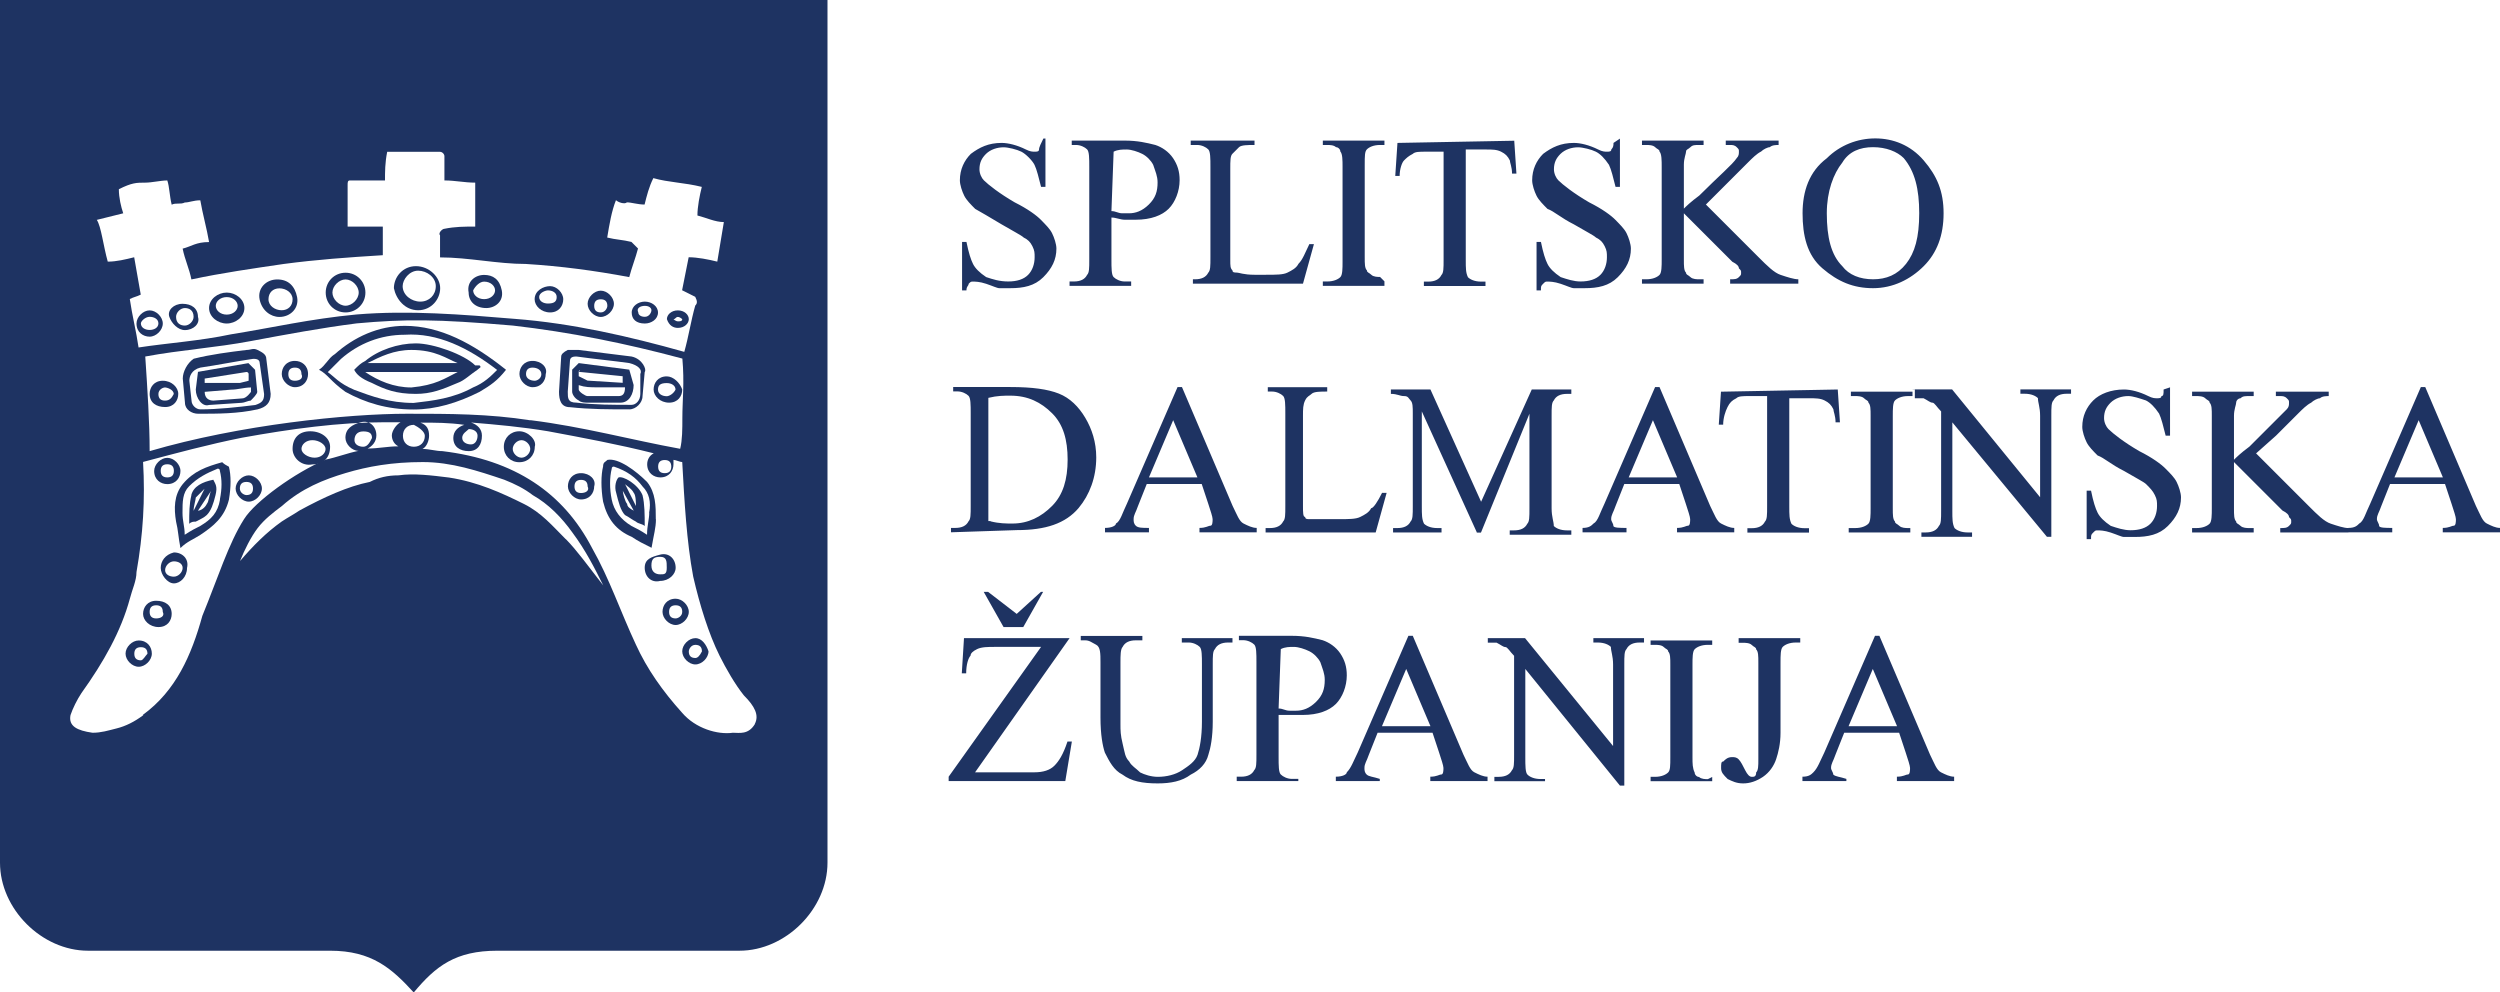 <?xml version="1.0" encoding="UTF-8"?>
<svg xmlns="http://www.w3.org/2000/svg" id="Layer_2" data-name="Layer 2" viewBox="0 0 182.6 72.49">
  <defs>
    <style>
      .cls-1 {
        fill-rule: evenodd;
      }

      .cls-1, .cls-2 {
        fill: #1e3362;
        stroke-width: 0px;
      }
    </style>
  </defs>
  <g id="Layer_1-2" data-name="Layer 1">
    <g>
      <path class="cls-2" d="m138.56,53.04l-1.77-4.18-1.77,4.18m3.7.48h-4.02l-.64,1.61c-.16.48-.32.64-.32.96,0,.16.16.32.16.48.16.16.48.16.96.32v.16h-3.21v-.32c.48,0,.64-.16.8-.32.32-.32.48-.8.8-1.45l3.7-8.52h.32l3.7,8.68c.32.64.48,1.13.8,1.29s.64.32.96.32v.32h-4.18v-.32c.48,0,.64-.16.8-.16s.16-.32.16-.48-.16-.64-.32-1.13l-.48-1.45Zm-11.73-6.59v-.32h4.5v.32h-.32c-.48,0-.8.16-.96.32s-.16.64-.16,1.13v5.14c0,.8-.16,1.45-.32,1.93s-.48.96-.96,1.29c-.48.32-.96.48-1.45.48s-.8-.16-1.13-.32c-.32-.32-.48-.48-.48-.8s0-.48.16-.48c.16-.16.32-.32.64-.32.16,0,.32,0,.48.16.16.16.32.48.48.8.16.32.32.48.48.48s.32,0,.32-.32c.16-.16.16-.48.16-.96v-7.07c0-.48,0-.8-.16-.96,0-.16-.16-.16-.32-.32s-.48-.16-.64-.16c0,0-.32,0-.32,0Zm-1.93,9.81v.32h-4.5v-.32h.32c.48,0,.8-.16.96-.32.16-.16.16-.48.16-1.13v-6.75c0-.48,0-.8-.16-.96,0-.16-.16-.16-.32-.32s-.48-.16-.64-.16h-.32v-.32h4.5v.32h-.32c-.48,0-.8.16-.96.32s-.16.64-.16,1.13v6.75c0,.48,0,.8.16,1.13,0,.16.16.32.32.32.16.16.48.16.64.16l.32-.16h0Zm-16.4-10.13h2.73l6.43,7.88v-5.95c0-.64-.16-.96-.16-1.29-.16-.16-.48-.32-.96-.32h-.32v-.32h3.7v.32h-.32c-.48,0-.8.16-.96.48-.16.16-.16.48-.16,1.13v8.84h-.32l-6.91-8.52v6.43c0,.64,0,1.13.16,1.29s.48.32.96.32h.32v.16h-3.7v-.32h.32c.48,0,.8-.16.96-.48.16-.16.16-.48.16-1.13v-7.23c-.32-.32-.48-.64-.64-.64s-.32-.16-.64-.32h-.64v-.32h0Zm-4.18,6.43l-1.77-4.18-1.77,4.18h3.54Zm.16.48h-4.02l-.64,1.61c-.16.48-.32.64-.32.96,0,.16,0,.32.16.48s.48.16.96.32v.16h-3.21v-.32c.48,0,.8-.16.8-.32.32-.32.48-.8.8-1.45l3.7-8.52h.32l3.7,8.68c.32.64.48,1.13.8,1.29s.64.32.96.32v.32h-4.18v-.32c.48,0,.64-.16.8-.16s.16-.32.16-.48-.16-.64-.32-1.13l-.48-1.45Zm-11.25-1.77c.32,0,.48.16.8.16h.48c.48,0,.96-.16,1.45-.64s.64-.96.64-1.61c0-.48-.16-.8-.32-1.29-.16-.32-.48-.64-.8-.8s-.8-.32-1.13-.32-.64,0-.96.16l-.16,4.34h0Zm0,.48v3.05c0,.64,0,1.13.16,1.29s.48.32.8.32h.48v.16h-4.5v-.32h.32c.48,0,.8-.16.96-.48.16-.16.16-.48.16-1.13v-6.75c0-.64,0-1.13-.16-1.29-.16-.16-.48-.32-.8-.32h-.32v-.32h3.86c.96,0,1.61.16,2.25.32.48.16.96.48,1.29.96.32.48.48.96.48,1.61,0,.8-.32,1.61-.8,2.09-.48.48-1.29.8-2.41.8h-1.77Zm-7.07-5.3v-.32h3.7v.32h-.32c-.48,0-.8.16-.96.48-.16.16-.16.48-.16,1.13v4.18c0,1.13-.16,1.93-.32,2.41-.16.64-.64,1.13-1.29,1.45-.64.48-1.45.64-2.41.64-1.13,0-1.93-.16-2.57-.64-.64-.32-.96-.96-1.29-1.61-.16-.48-.32-1.29-.32-2.57v-4.02c0-.64,0-1.13-.32-1.29s-.48-.32-.8-.32h-.32v-.32h4.5v.32h-.48c-.48,0-.8.16-.96.48-.16.16-.16.64-.16,1.13v4.5c0,.48,0,.8.16,1.45s.16.96.48,1.29c.16.32.48.48.8.8.32.16.8.32,1.29.32.64,0,1.29-.16,1.77-.48s.96-.64,1.13-1.13c.16-.48.32-1.29.32-2.41v-4.18c0-.64,0-1.13-.16-1.29-.16-.16-.48-.32-.8-.32h-.48Zm-11.57-1.13h-1.45l-1.45-2.57h.32l2.09,1.61,1.77-1.61h.16l-1.45,2.57Zm3.38.8l-6.91,9.81h4.34c.64,0,1.13-.16,1.45-.48s.64-.8.96-1.77h.32l-.48,2.89h-8.52v-.32l6.75-9.48h-3.38c-.48,0-.96,0-1.29.16s-.48.32-.48.48c-.16.16-.32.64-.32,1.29h-.32l.16-2.57h7.72Zm100.3-11.73l-1.77-4.18-1.77,4.18h3.54Zm.16.48h-4.02l-.64,1.61c-.16.48-.32.64-.32.96,0,.16.16.32.16.48s.48.16.96.16v.32h-3.21v-.32c.48,0,.64-.16.8-.32.32-.16.48-.8.8-1.45l3.7-8.52h.32l3.7,8.68c.32.64.48,1.13.8,1.29.32.16.64.32.96.32v.32h-4.18v-.32c.48,0,.64-.16.8-.16s.16-.32.16-.48-.16-.64-.32-1.13l-.48-1.45Zm-13.82-2.25l3.86,3.86c.64.64,1.13,1.13,1.61,1.29.48.16.96.32,1.29.32v.32h-4.98v-.32c.32,0,.48,0,.64-.16s.16-.16.16-.32,0-.16-.16-.32c0-.16-.16-.32-.48-.48l-3.54-3.54v3.38c0,.48,0,.8.16.96,0,.16.16.16.32.32s.48.16.64.16h.32v.32h-4.5v-.32h.32c.48,0,.8-.16.96-.32s.16-.64.16-1.13v-6.75c0-.48,0-.8-.16-.96,0-.16-.16-.16-.32-.32s-.48-.16-.64-.16h-.32v-.32h4.5v.32h-.32c-.32,0-.48,0-.64.16-.16,0-.32.16-.32.32s-.16.48-.16.96v3.21c.16-.16.48-.48,1.13-.96,1.45-1.45,2.41-2.41,2.73-2.73.16-.16.16-.32.16-.48s0-.16-.16-.32-.32-.16-.48-.16h-.32v-.32h3.86v.32c-.16,0-.48,0-.64.16-.16,0-.48.16-.64.32-.32.16-.64.48-.96.8-.16.16-.64.64-1.61,1.61l-1.45,1.29Zm-6.27-4.82v3.54h-.32c-.16-.64-.32-1.29-.48-1.61-.32-.48-.64-.8-.96-.96-.48-.16-.96-.32-1.29-.32-.48,0-.96.16-1.29.48-.32.32-.48.64-.48,1.13,0,.32.16.64.32.8.32.32,1.13.96,2.25,1.61.96.48,1.61.96,1.93,1.29.32.32.64.64.8.96s.32.8.32,1.13c0,.8-.32,1.45-.96,2.09s-1.45.8-2.41.8h-.8c-.16,0-.48-.16-.96-.32s-.8-.16-.96-.16-.16,0-.32.16-.16.16-.16.48h-.32v-3.54h.32c.16.8.32,1.29.48,1.61s.48.64.96.96c.48.16.96.32,1.45.32.64,0,1.13-.16,1.45-.48s.48-.8.48-1.29c0-.32,0-.48-.16-.8s-.32-.48-.64-.8c-.16-.16-.8-.48-1.61-.96-.96-.48-1.45-.96-1.93-1.13-.32-.32-.64-.64-.8-.96s-.32-.8-.32-1.13c0-.8.32-1.45.8-1.93s1.29-.8,2.25-.8c.48,0,1.13.16,1.77.48.32.16.48.16.64.16s.32,0,.32-.16c.16,0,.16-.16.16-.48l.48-.16h0Zm-18.81.16h2.89l6.43,7.88v-5.95c0-.64-.16-.96-.16-1.29-.16-.16-.48-.32-.96-.32h-.32v-.32h3.7v.32h-.32c-.48,0-.8.16-.96.48-.16.16-.16.48-.16,1.13v8.84h-.32l-6.91-8.36v6.43c0,.64,0,.96.16,1.29.16.16.48.32.96.32h.32v.32h-3.7v-.32h.32c.48,0,.8-.16.96-.48.16-.16.16-.48.16-1.13v-7.23c-.32-.32-.48-.64-.64-.64s-.32-.16-.64-.32h-.64v-.64h-.16Zm-.16,10.13v.32h-4.5v-.32h.48c.48,0,.8-.16.96-.32s.16-.64.16-1.13v-6.75c0-.48,0-.8-.16-.96,0-.16-.16-.16-.32-.32s-.48-.16-.64-.16h-.32v-.32h4.5v.32h-.32c-.48,0-.8.16-.96.32s-.16.64-.16,1.13v6.75c0,.48,0,.8.16.96,0,.16.16.16.32.32s.48.16.64.16h.16Zm-5.3-10.13l.16,2.41h-.32c0-.48-.16-.8-.16-.96-.16-.32-.32-.48-.64-.64-.32-.16-.64-.16-1.13-.16h-1.45v7.88c0,.64,0,.96.16,1.29.16.16.48.32.96.32h.32v.32h-4.5v-.32h.32c.48,0,.8-.16.96-.48.16-.16.16-.48.16-1.13v-8.04h-1.29c-.48,0-.8,0-.96.16-.32.16-.48.32-.64.64s-.32.8-.32,1.29h-.32l.16-2.41,8.52-.16h0Zm-11.73,6.43l-1.77-4.18-1.77,4.18s3.54,0,3.54,0Zm.16.48h-4.02l-.64,1.61c-.16.48-.32.64-.32.96,0,.16.16.32.16.48s.48.16.96.16v.32h-3.21v-.32c.48,0,.64-.16.8-.32.32-.16.48-.8.8-1.45l3.7-8.52h.32l3.7,8.68c.32.64.48,1.13.8,1.29.32.16.64.32.96.32v.32h-4.18v-.32c.48,0,.64-.16.8-.16s.16-.32.16-.48-.16-.64-.32-1.13l-.48-1.45Zm-14.79,3.54l-4.02-8.84v6.91c0,.64,0,.96.16,1.29.16.16.48.32.96.32h.32v.32h-3.54v-.32h.32c.48,0,.8-.16.96-.48.16-.16.16-.48.16-1.13v-6.75c0-.48,0-.8-.16-.96s-.16-.32-.48-.32-.48-.16-.96-.16v-.32h2.89l3.7,8.2,3.7-8.2h2.89v.32h-.32c-.48,0-.8.16-.96.48-.16.16-.16.48-.16,1.13v6.75c0,.64.16.96.16,1.29.16.16.48.32.96.32h.32v.32h-4.5v-.32h.32c.48,0,.8-.16.96-.48.16-.16.16-.48.16-1.13v-6.91l-3.54,8.68h-.32Zm-6.91-2.89h.32l-.8,2.89h-8.04v-.32h.32c.48,0,.8-.16.96-.48.16-.16.16-.48.16-1.13v-6.75c0-.64,0-1.13-.16-1.29-.16-.16-.48-.32-.8-.32h-.32v-.32h4.34v.32c-.48,0-.96,0-1.13.16-.16.16-.32.16-.48.48s-.16.64-.16,1.13v6.59c0,.48,0,.8.16.8,0,.16.16.16.32.16h2.09c.8,0,1.29,0,1.61-.16s.64-.32.8-.64c.16,0,.48-.48.8-1.13Zm-13.5-1.13l-1.77-4.18-1.77,4.18h3.54Zm.32.48h-4.02l-.64,1.61c-.16.48-.32.64-.32.96,0,.16,0,.32.16.48s.48.16.96.16v.32h-3.21v-.32c.48,0,.8-.16.8-.32.32-.16.48-.8.8-1.45l3.7-8.52h.32l3.7,8.68c.32.64.48,1.13.8,1.29.32.16.64.32.96.32v.32h-4.18v-.32c.48,0,.64-.16.8-.16s.16-.32.16-.48-.16-.64-.32-1.13l-.48-1.45Zm-15.43,2.73c.64.16,1.13.16,1.61.16,1.13,0,2.09-.48,2.89-1.29s1.13-1.93,1.13-3.38-.32-2.57-1.13-3.38-1.77-1.29-3.05-1.29c-.48,0-.96,0-1.61.16v9h.16Zm-2.89.8v-.32h.32c.48,0,.8-.16.96-.48.16-.16.16-.48.16-1.13v-6.75c0-.64,0-1.13-.16-1.29-.16-.16-.48-.32-.8-.32h-.32v-.32h4.18c1.61,0,2.73.16,3.54.48s1.45.96,1.93,1.77.8,1.77.8,2.89c0,1.45-.48,2.73-1.29,3.7-.96,1.13-2.41,1.61-4.5,1.61l-4.82.16h0Zm67.35-28.13c-.96,0-1.77.32-2.25,1.13-.64.8-1.13,2.09-1.13,3.7,0,1.77.32,3.05,1.13,3.86.48.64,1.29.96,2.25.96s1.77-.32,2.41-1.13.96-1.93.96-3.7-.32-3.05-1.13-4.02c-.48-.48-1.29-.8-2.25-.8Zm.16-.64c1.29,0,2.57.48,3.54,1.61s1.45,2.25,1.45,3.86-.48,2.89-1.45,3.86-2.25,1.61-3.7,1.61-2.57-.48-3.7-1.45-1.45-2.41-1.45-4.02.48-3.05,1.77-4.02c.96-.96,2.25-1.45,3.54-1.45Zm-12.38,4.82l3.86,3.86c.64.64,1.13,1.13,1.61,1.29s.96.32,1.29.32v.32h-4.98v-.32c.32,0,.48,0,.64-.16s.16-.16.16-.32,0-.16-.16-.32c0-.16-.16-.32-.48-.48l-3.54-3.54v3.38c0,.48,0,.8.16.96,0,.16.16.16.32.32.16.16.48.16.64.16h.32v.32h-4.5v-.32h.32c.48,0,.8-.16.96-.32.16-.16.16-.64.16-1.13v-6.75c0-.48,0-.96-.16-1.13,0-.16-.16-.16-.32-.32s-.48-.16-.64-.16h-.32v-.32h4.5v.32h-.32c-.32,0-.48,0-.64.16s-.32.16-.32.32-.16.48-.16.96v3.21c.16-.16.48-.48,1.13-.96,1.45-1.45,2.41-2.25,2.73-2.73.16-.16.16-.32.16-.48s0-.16-.16-.32-.32-.16-.48-.16h-.32v-.32h3.86v.32c-.16,0-.48,0-.64.16-.16,0-.48.16-.64.32-.32.16-.64.48-.96.8-.16.16-.64.64-1.61,1.61l-1.45,1.45Zm-6.27-4.82v3.54h-.32c-.16-.64-.32-1.29-.48-1.61-.32-.48-.64-.8-.96-.96s-.96-.32-1.29-.32c-.48,0-.96.16-1.29.48-.32.32-.48.64-.48,1.13,0,.32.16.64.32.8.32.32,1.13.96,2.25,1.61.96.48,1.61.96,1.93,1.29s.64.64.8.96c.16.32.32.8.32,1.13,0,.8-.32,1.45-.96,2.09s-1.45.8-2.41.8h-.8c-.16,0-.48-.16-.96-.32s-.8-.16-.96-.16-.16,0-.32.16-.16.16-.16.48h-.32v-3.54h.32c.16.8.32,1.29.48,1.61s.48.64.96.96c.48.16.96.32,1.45.32.64,0,1.13-.16,1.45-.48s.48-.8.48-1.29c0-.32,0-.48-.16-.8s-.32-.48-.64-.64c-.16-.16-.8-.48-1.61-.96-.96-.48-1.45-.96-1.93-1.13-.32-.32-.64-.64-.8-.96-.16-.32-.32-.8-.32-1.13,0-.8.32-1.45.8-1.93.64-.48,1.29-.8,2.25-.8.48,0,1.13.16,1.77.48.32.16.48.16.64.16s.32,0,.32-.16c.16-.16.16-.32.16-.48l.48-.32h0Zm-7.72.16l.16,2.41h-.32c0-.48-.16-.8-.16-.96-.16-.32-.32-.48-.64-.64-.32-.16-.64-.16-1.13-.16h-1.45v8.04c0,.64,0,.96.16,1.29.16.16.48.32.96.32h.32v.32h-4.5v-.32h.32c.48,0,.8-.16.96-.48.16-.16.16-.48.16-1.13v-7.88h-1.29c-.48,0-.8,0-.96.16-.32.16-.48.32-.64.48s-.32.64-.32,1.13h-.32l.16-2.41,8.52-.16h0Zm-9.48,10.29v.32h-4.5v-.32h.32c.48,0,.8-.16.96-.32.16-.16.16-.64.16-1.13v-6.91c0-.48,0-.96-.16-1.13,0-.16-.16-.32-.32-.32-.16-.16-.48-.16-.64-.16h-.32v-.32h4.5v.32h-.32c-.48,0-.8.16-.96.32s-.16.48-.16,1.13v6.75c0,.48,0,.8.16.96,0,.16.16.16.32.32.16.16.48.16.64.16l.32.32h0Zm-5.47-2.73h.32l-.8,2.89h-8.04v-.32h.16c.48,0,.8-.16.96-.48.16-.16.16-.48.16-1.13v-6.59c0-.64,0-1.13-.16-1.29-.16-.16-.48-.32-.8-.32h-.48v-.32h4.66v.32c-.48,0-.96,0-1.13.16-.16.16-.32.32-.48.48s-.16.48-.16,1.13v6.59c0,.48,0,.64.16.8,0,.16.16.16.32.16s.48.16,1.29.16h.8c.8,0,1.29,0,1.61-.16s.64-.32.8-.64c.32-.32.48-.8.8-1.45Zm-14.47-2.41c.32,0,.48.16.8.16h.48c.48,0,.96-.16,1.45-.64s.64-.96.64-1.61c0-.48-.16-.8-.32-1.29-.16-.32-.48-.64-.8-.8s-.8-.32-1.13-.32-.64,0-.96.16l-.16,4.34h0Zm0,.48v3.05c0,.64,0,1.13.16,1.29s.48.32.8.32h.48v.32h-4.5v-.32h.32c.48,0,.8-.16.96-.48.16-.16.16-.48.16-1.13v-6.75c0-.64,0-1.13-.16-1.29-.16-.16-.48-.32-.8-.32h-.32v-.32h3.86c.96,0,1.61.16,2.25.32.48.16.96.48,1.29.96.32.48.48.96.48,1.61,0,.8-.32,1.61-.8,2.09s-1.29.8-2.41.8h-.8c-.32,0-.64-.16-.96-.16Zm-4.82-5.79v3.54h-.32c-.16-.64-.32-1.29-.48-1.61s-.64-.8-.96-.96-.96-.32-1.29-.32c-.48,0-.96.16-1.29.48-.32.32-.48.64-.48,1.13,0,.32.16.64.32.8.32.32,1.13.96,2.25,1.61.96.48,1.61.96,1.93,1.29s.64.64.8.96c.16.32.32.8.32,1.13,0,.8-.32,1.45-.96,2.09s-1.45.8-2.41.8h-.8c-.16,0-.48-.16-.96-.32s-.8-.16-.96-.16-.16,0-.32.16c0,.16-.16.16-.16.48h-.32v-3.54h.32c.16.8.32,1.29.48,1.61s.48.64.96.96c.48.16.96.32,1.61.32s1.13-.16,1.45-.48.48-.8.48-1.29c0-.32,0-.48-.16-.8s-.32-.48-.64-.64c-.16-.16-.8-.48-1.61-.96s-1.61-.96-1.93-1.13c-.32-.32-.64-.64-.8-.96-.16-.32-.32-.8-.32-1.13,0-.8.32-1.45.8-1.93.64-.48,1.29-.8,2.25-.8.48,0,1.13.16,1.77.48.32.16.48.16.64.16s.32,0,.32-.16.16-.48.32-.8h.16Z"></path>
      <g>
        <path class="cls-1" d="m45.97,27l-3.7-.48-.48.48v1.61c0,.16.16.48.48.64.16.16.48.16.64.16h2.41c.64,0,.96-.64.96-1.29l-.32-1.13Zm-3.7.16c0-.16.16-.16,0,0l3.21.32v.48l-2.57-.16-.64-.32v-.32Zm2.89,1.77h-2.25c-.16,0-.64-.32-.64-.48v-.32c.48.16.8.16,1.45.16h1.93c0,.48-.16.64-.48.64Z"></path>
        <path class="cls-1" d="m38.9,26.36c-.64,0-.96.48-.96.96s.48.96.96.96c.64,0,.96-.48.96-.96.16-.48-.32-.96-.96-.96Zm.16,1.45c-.32,0-.64-.16-.64-.48s.16-.48.48-.48.64.16.64.48-.32.48-.48.48Z"></path>
        <path class="cls-1" d="m24.43,25.88c-.48.32-.64.8-1.13,1.13.64.32.8.8,1.93,1.61,1.45.8,3.05,1.29,4.98,1.29,1.61,0,3.21-.48,4.82-1.29.8-.48,1.29-.8,1.93-1.61-2.41-1.93-4.82-3.21-7.39-3.21-1.93,0-3.7.8-5.14,2.09Zm11.89,1.13c-.48.48-.96.96-1.77,1.29-1.45.8-2.89.96-4.34,1.13-1.77,0-3.05-.48-4.34-.96-1.13-.48-1.45-.96-1.93-1.29.48-.48.64-.64.96-.96,1.29-1.13,2.89-1.77,4.66-1.77,2.41-.16,4.66.96,6.75,2.57Z"></path>
        <path class="cls-1" d="m27.16,27.97c.96.48,1.77.8,3.21.8,1.13,0,1.93-.32,3.05-.8.48-.16.96-.64,1.45-.96.16-.16.32-.16.16-.32h-.32c-.8-.8-3.05-1.61-4.34-1.61s-2.73.48-3.7,1.29c-.32.16-.48.32-.8.64.16.32.48.64,1.29.96Zm2.89-2.41c1.77,0,2.57.64,3.38.96h-6.59c.96-.48,1.93-.96,3.21-.96Zm3.38,1.61c-.96.48-1.61.96-3.38,1.13-1.29,0-2.41-.48-3.38-1.13h6.75Z"></path>
        <path class="cls-1" d="m21.54,26.36c-.64,0-.96.48-.96.96s.48.96.96.96c.64,0,.96-.48.96-.96,0-.64-.48-.96-.96-.96Zm0,1.45c-.32,0-.48-.16-.48-.48s.16-.48.48-.48.48.16.48.48c.16.32-.16.48-.48.48Z"></path>
        <path class="cls-1" d="m22.82,33.92c.8,0,1.29-.48,1.29-1.29,0-.64-.64-1.13-1.45-1.13s-1.29.48-1.29,1.29c0,.64.64,1.29,1.45,1.13Zm0-1.77c.48,0,.96.32.96.64s-.32.64-.8.64-.96-.32-.96-.64.32-.64.8-.64Z"></path>
        <path class="cls-1" d="m10.13,46.78c-.48,0-.96.48-.96.96s.48.96.96.96.96-.48.96-.96-.32-.96-.96-.96Zm.16,1.45c-.32,0-.48-.16-.48-.48s.16-.48.48-.48.48.16.48.48c-.16.16-.32.48-.48.48Z"></path>
        <path class="cls-1" d="m12.7,40.35c-.64.16-.96.64-.96,1.13s.48,1.13.96,1.13.96-.48.96-1.13c.16-.64-.32-1.13-.96-1.13Zm0,1.77c-.32,0-.64-.16-.64-.48s.32-.64.64-.64.64.16.64.48-.32.64-.64.64Z"></path>
        <path class="cls-1" d="m12.22,35.36c.64,0,.96-.48.96-.96s-.48-.96-.96-.96-.96.48-.96.96c0,.64.48.96.96.96Zm0-1.45c.32,0,.48.16.48.48s-.16.48-.48.48-.48-.16-.48-.48.16-.48.48-.48Z"></path>
        <path class="cls-1" d="m11.41,43.88c-.64,0-.96.48-.96.96s.48.96,1.13.96.96-.48.96-.96c0-.64-.48-.96-1.13-.96Zm0,1.29c-.32,0-.48-.16-.48-.48s.16-.48.48-.48.48.16.48.48c.16.32-.16.48-.48.48Z"></path>
        <path class="cls-1" d="m18.16,26.52l-3.7.64-.16,1.29c0,.64.48,1.29.96,1.13l2.41-.16c.16,0,.48-.16.64-.16.16-.16.48-.48.48-.64l-.16-1.61-.48-.48Zm-3.21,1.13l3.05-.48s.16,0,.16.16v.48l-.64.16h-2.57v-.32Zm2.73,1.45l-2.09.16c-.32,0-.64-.16-.64-.64h0l1.93-.16c.48,0,.96-.16,1.45-.16v.32s-.32.48-.64.48Z"></path>
        <path class="cls-1" d="m48.7,27.49c-.64,0-.96.48-.96.96s.48.96,1.13.96.96-.48.96-.96c-.16-.48-.64-.96-1.13-.96Zm0,1.45c-.32,0-.64-.16-.64-.48s.16-.48.64-.48c.32,0,.64.16.64.48-.16.32-.48.48-.64.48Z"></path>
        <path class="cls-1" d="m46.13,26.04c-1.29-.16-2.57-.32-3.86-.48h-.8c-.32.16-.48.32-.48.48l-.16,2.57c0,.64.16,1.13.8,1.13,1.45.16,2.89.16,4.34.16.48,0,.96-.48.96-.96l.16-1.77c.16-.16-.16-.96-.96-1.13Zm.64,2.73c0,.48-.32.8-.64.8-1.29,0-2.73,0-4.02-.16-.64,0-.64-.32-.64-.8l.16-2.25c0-.32.32-.32.48-.32,1.13.16,2.73.32,3.86.48.64.16.96.48.8.8v1.45Z"></path>
        <path class="cls-1" d="m11.89,27.81c-.64,0-.96.48-.96.96,0,.64.48.96,1.13.96s.96-.48.96-.96c0-.48-.48-.96-1.13-.96Zm.16,1.45c-.32,0-.48-.16-.48-.48s.32-.48.48-.48.64.16.64.48c-.16.32-.32.48-.64.48Z"></path>
        <path class="cls-1" d="m43.88,23.15c.48,0,.96-.48.96-.96s-.48-.96-.96-.96-.96.48-.96.96.48.96.96.96Zm0-1.29c.32,0,.48.16.48.48,0,.16-.16.48-.48.48s-.48-.16-.48-.48.16-.48.48-.48Z"></path>
        <path class="cls-1" d="m35.52,22.5c.64,0,1.29-.48,1.13-1.29s-.64-1.13-1.29-1.13-1.29.48-1.13,1.29c0,.64.48,1.13,1.29,1.13Zm-.16-1.93c.48,0,.8.32.8.64s-.32.64-.8.64-.8-.32-.8-.64c.16-.32.48-.64.8-.64Z"></path>
        <path class="cls-1" d="m40.18,22.82c.64,0,.96-.48.96-.96s-.48-.96-.96-.96-1.13.32-1.13.96c0,.48.48.96,1.13.96Zm-.16-1.61c.32,0,.64.16.64.48s-.16.48-.64.48c-.32,0-.64-.16-.64-.48s.48-.48.64-.48Z"></path>
        <path class="cls-1" d="m47.1,23.63c.48,0,.96-.32.96-.8s-.48-.8-.96-.8-.96.32-.96.8.32.8.96.8Zm0-1.29c.32,0,.48.16.48.32s-.16.48-.48.48-.48-.16-.48-.32c-.16-.32.16-.48.48-.48Z"></path>
        <path class="cls-1" d="m49.51,23.95c.48,0,.8-.32.8-.64s-.32-.64-.8-.64-.8.32-.8.64c.16.48.48.64.8.64Zm0-.8c.16,0,.32.16.32.16,0,.16-.16.16-.32.16s-.32-.16-.32-.16c.16,0,.16-.16.32-.16Z"></path>
        <path class="cls-1" d="m30.54,22.66c.96,0,1.61-.8,1.61-1.61s-.8-1.61-1.77-1.61-1.61.8-1.61,1.61c.16.8.8,1.61,1.77,1.61Zm0-2.89c.64,0,1.29.48,1.29,1.13s-.48,1.13-1.13,1.13-1.29-.48-1.29-1.13c0-.48.48-1.13,1.13-1.13Z"></path>
        <path class="cls-1" d="m13.5,24.11c.64,0,1.13-.48.96-.96,0-.64-.48-.96-1.13-.96s-1.13.48-.96.96.64.96,1.13.96Zm0-1.61c.32,0,.64.16.64.64,0,.32-.32.64-.64.64s-.64-.16-.64-.64c0-.32.32-.64.64-.64Z"></path>
        <path class="cls-1" d="m10.93,24.59c.48,0,.96-.48.96-.96s-.48-.96-.96-.96-.96.48-.96.96c0,.64.48.96.96.96Zm0-1.45c.32,0,.64.16.64.48s-.32.48-.64.48-.64-.16-.64-.48c0-.16.32-.48.64-.48Z"></path>
        <path class="cls-1" d="m20.41,23.15c.8,0,1.45-.64,1.29-1.45s-.64-1.29-1.45-1.29-1.45.64-1.29,1.45.8,1.29,1.45,1.29Zm0-2.09c.48,0,.96.32.96.8s-.32.8-.8.8-.96-.32-.96-.8.32-.8.8-.8Z"></path>
        <path class="cls-1" d="m16.56,23.63c.64,0,1.29-.48,1.29-1.13s-.64-1.13-1.29-1.13-1.29.48-1.29,1.13.64,1.13,1.29,1.13Zm0-1.93c.48,0,.8.32.8.64s-.32.64-.8.64-.8-.32-.8-.64.32-.64.8-.64Z"></path>
        <path class="cls-1" d="m25.24,22.82c.8,0,1.45-.64,1.45-1.45s-.64-1.45-1.45-1.45-1.45.64-1.45,1.45.64,1.45,1.45,1.45Zm0-2.41c.48,0,.96.48.96.96s-.48.96-.96.96-.96-.48-.96-.96c0-.48.48-.96.96-.96Z"></path>
        <path class="cls-1" d="m19.45,26.2c0-.32-.32-.48-.64-.64s-.48,0-.8,0c-1.29.16-2.57.32-3.86.64-.48.32-.8.96-.8,1.45l.16,1.77c0,.48.48.8.96.8,1.45,0,2.89,0,4.34-.32.64-.16.96-.48.96-1.13l-.32-2.57Zm-.8,3.38c-1.29.16-2.73.32-4.02.32-.32,0-.64-.32-.64-.64l-.16-1.45c0-.32.16-.8.8-.96,1.13-.16,2.73-.48,3.86-.64.16,0,.48,0,.48.32l.32,2.25c0,.48-.16.64-.64.8Z"></path>
        <path class="cls-1" d="m50.31,44.69c0-.48-.48-.96-.96-.96-.64,0-.96.48-.96.96s.48.96.96.96.96-.48.96-.96Zm-.96.48c-.32,0-.48-.16-.48-.48s.16-.48.48-.48.48.16.48.48c0,.32-.32.48-.48.48Z"></path>
        <path class="cls-1" d="m19.13,35.68c0-.48-.48-.96-.96-.96s-.96.48-.96.96.48.96.96.96c.48,0,.96-.48.96-.96Zm-1.61,0c0-.32.16-.48.48-.48s.48.16.48.48-.16.48-.48.48c-.16,0-.48-.16-.48-.48Z"></path>
        <path class="cls-1" d="m45.17,34.88c-.16.16-.32.64-.16,1.13.16.64.32,1.29.64,1.61.32.16.48.32.8.48.16.16.48.16.64.32,0-.8,0-1.61-.16-2.25-.32-.8-1.45-1.45-1.77-1.29Zm.64,1.93c-.16-.16-.32-.8-.32-.96l.8,1.45c-.32-.16-.48-.32-.48-.48Zm-.16-1.45c.16.16.48.32.64.64.16.16.16.8.16.96l-.8-1.61Z"></path>
        <path class="cls-1" d="m50.79,46.61c-.48,0-.96.48-.96.96s.48.96.96.96.96-.48.96-.96c-.16-.48-.48-.96-.96-.96Zm0,1.45c-.32,0-.48-.16-.48-.48,0-.16.16-.48.48-.48s.48.16.48.48c-.16.32-.32.48-.48.48Z"></path>
        <path class="cls-1" d="m0,0v63.01c0,3.38,3.05,6.43,6.43,6.43h17.68c3.05,0,4.5,1.29,6.11,3.05,1.61-1.93,3.05-3.05,6.11-3.05h17.68c3.38,0,6.43-3.05,6.43-6.43V0H0Zm8.68,13.82c.96-.48,1.29-.48,1.93-.48.48,0,1.13-.16,1.61-.16.16.48.16,1.13.32,1.77.32-.16.64,0,.96-.16.32,0,.64-.16,1.13-.16.16.96.48,2.09.64,3.05-.96,0-1.29.32-1.93.48.16.8.48,1.45.64,2.25,2.25-.48,4.5-.8,6.75-1.13,2.41-.32,4.66-.48,7.23-.64v-2.09h-2.57v-3.05c0-.16,0-.32.16-.32h2.57c0-.64,0-1.29.16-2.09h3.86c.16,0,.32.16.32.32v1.77c.8,0,1.45.16,2.25.16v3.21c-.8,0-1.45,0-2.25.16-.16,0-.48.32-.32.48v1.61c2.09,0,4.18.48,6.27.48,2.57.16,4.98.48,7.55.96.16-.64.48-1.45.64-2.09-.16-.16-.32-.32-.48-.48-.64-.16-1.13-.16-1.77-.32.16-.96.32-1.93.64-2.73.16.16.64.32.8.16.32,0,.8.16,1.29.16.16-.64.32-1.29.64-1.93,1.13.32,2.25.32,3.54.64-.16.64-.32,1.45-.32,2.09.64.16,1.29.48,1.93.48-.16.96-.32,1.93-.48,2.89-.64-.16-1.45-.32-2.09-.32-.16.8-.32,1.61-.48,2.41.32.16.64.32.96.48.16.32.16.48,0,.64-.32,1.13-.48,2.25-.8,3.38-4.02-1.13-8.2-2.09-12.38-2.41-3.86-.32-7.72-.64-11.57-.32-3.38.32-6.11.96-9.16,1.45-2.25.48-4.66.64-6.75.96-.16-1.13-.48-2.41-.64-3.54.32-.16.48-.16.8-.32-.16-.96-.32-1.77-.48-2.73-.64.16-1.29.32-1.93.32-.32-1.13-.48-2.57-.8-3.05.64-.16,1.29-.32,1.93-.48-.16-.48-.32-1.13-.32-1.77Zm30.06,16.88c-3.05-.48-5.95-.48-9-.48-4.34,0-12.22.8-18.81,2.73,0-2.09-.16-4.5-.32-6.91,2.57-.48,5.14-.64,7.72-1.13,2.57-.48,5.14-.96,7.72-1.29,3.54-.32,5.79-.32,11.41.16,4.18.48,8.2,1.29,12.38,2.41.16,1.77,0,3.05,0,4.34,0,.8,0,1.61-.16,2.25-3.54-.64-7.07-1.61-10.93-2.09Zm10.29,3.38c0,.32-.16.48-.48.48s-.48-.16-.48-.48.16-.48.48-.48.48.16.48.48Zm-18-2.25c0,.48-.32.8-.8.8s-.8-.32-.8-.8.32-.8.8-.8c.32.16.8.48.8.8Zm-20.57,20.41c-.64.48-1.29.8-1.93.96-.64.16-1.13.32-1.77.32-1.13-.16-1.77-.48-1.61-1.29.16-.48.48-1.13.8-1.61,1.61-2.25,2.89-4.5,3.54-6.91.16-.64.48-1.29.48-1.93.48-2.73.64-5.3.48-8.04,2.41-.64,4.82-1.29,7.23-1.77,3.54-.64,7.07-1.13,10.45-1.13h1.13c-.32.16-.64.64-.64.96s.16.64.48.8c-.8,0-1.45.16-2.25.16.32-.16.64-.48.64-.96,0-.64-.48-1.13-1.13-.96s-1.13.48-1.13,1.13c0,.48.48.96.96.96-.8.16-1.61.48-2.41.64-2.25.96-5.14,3.05-5.95,4.34-1.13,1.77-1.93,4.34-3.05,7.07-.8,2.89-1.93,5.47-4.34,7.23Zm16.07-19.61c-.32,0-.64-.16-.64-.48s.16-.64.64-.64.64.16.64.48c-.16.32-.32.64-.64.64Zm14.79,6.75c-.96-.96-1.77-1.93-3.05-2.57-1.61-.8-3.38-1.61-5.47-1.93-1.29-.16-2.57-.32-3.7-.16-.8,0-1.45.16-2.09.48-1.61.32-3.38,1.13-5.14,2.09-.48.32-.8.48-1.29.8-1.13.8-2.09,1.77-3.05,2.89.32-.8.8-1.77,1.29-2.41s1.13-1.13,1.77-1.61c1.45-1.29,3.05-1.93,4.66-2.41,1.61-.48,3.38-.8,5.63-.8,2.09,0,4.02.64,5.95,1.29.8.32,1.45.64,2.09,1.13,1.13.64,2.09,1.61,2.89,2.73.96,1.29,1.61,2.57,2.25,3.86-1.13-1.45-1.93-2.57-2.73-3.38Zm13.82,13.5c-.48.8-1.13.64-1.61.64-1.13.16-2.73-.32-3.7-1.45-1.45-1.61-2.57-3.21-3.38-4.98-1.13-2.41-1.93-4.82-3.21-7.07-2.09-4.02-5.63-6.43-10.93-7.07-.48,0-.96-.16-1.45-.16.32-.16.48-.64.48-.96,0-.48-.16-.8-.64-.96,1.13,0,2.09,0,3.21.16-.48.16-.8.48-.8.96,0,.64.48.96,1.13.96s.96-.48.96-1.13c0-.48-.32-.8-.8-.96,1.93.16,3.7.32,5.63.64,2.57.48,5.14.96,7.72,1.61-.32.16-.48.48-.48.8,0,.64.48.96.96.96.64,0,.96-.48.96-.96v-.32c.16,0,.48.16.64.16.16,2.89.32,5.79.8,8.36.48,2.09,1.13,4.18,1.93,5.79.48.96,1.13,2.09,1.77,2.89.8.8,1.13,1.45.8,2.09Zm-20.9-21.54c.32,0,.64.16.64.48s-.16.64-.48.64-.64-.16-.64-.48.32-.48.48-.64Z"></path>
        <path class="cls-1" d="m16.23,33.76c-1.13.32-2.09.64-2.89,1.61-.64.8-.64,1.77-.48,2.73.16.64.16,1.13.32,1.93.48-.48.96-.64,1.45-.96.96-.64,1.77-1.29,2.09-2.57.16-.96.16-1.77,0-2.41q-.32-.16-.48-.32Zm-.16,2.73c-.16.96-.64,1.45-1.45,1.93-.32.16-.64.32-1.13.64,0-.64-.16-.96-.16-1.61,0-.8,0-1.45.48-1.93.64-.64,1.29-.96,2.09-1.29q.16,0,.16.16c.16.64.16,1.29,0,2.09Z"></path>
        <path class="cls-1" d="m37.93,31.5c-.64,0-1.13.48-1.13,1.13s.48,1.13,1.13,1.13,1.13-.48,1.13-1.13c.16-.48-.48-1.13-1.13-1.13Zm.16,1.93c-.32,0-.64-.32-.64-.64s.32-.64.64-.64.64.32.64.64-.32.64-.64.64Z"></path>
        <path class="cls-1" d="m13.98,36.17c-.16.64-.16,1.29-.16,2.09.16-.16.32-.16.48-.16.32-.16.64-.32.8-.48.32-.32.48-.8.64-1.45.16-.64,0-.8-.16-1.13-.8.16-1.45.48-1.61,1.13Zm.16,1.13c0-.32.16-.8.16-.96.16-.16.48-.48.64-.64l-.8,1.61Zm.96-.48c-.16.32-.48.48-.64.48l.96-1.45c-.16.32-.16.8-.32.96Z"></path>
        <path class="cls-1" d="m42.44,34.56c-.64,0-.96.48-.96.96s.48.96.96.96c.64,0,.96-.48.96-.96.16-.48-.32-.96-.96-.96Zm0,1.45c-.32,0-.48-.16-.48-.48s.16-.48.48-.48.48.16.48.48c.16.32-.16.48-.48.48Z"></path>
        <path class="cls-1" d="m49.35,41.47c0-.64-.48-1.13-1.13-.96s-1.13.32-1.13.96.48,1.13,1.13.96c.64,0,1.13-.48,1.13-.96Zm-1.13.48c-.32,0-.64-.16-.64-.64s.16-.64.64-.64.48.32.48.8-.16.48-.48.48Z"></path>
        <path class="cls-1" d="m47.9,37.93c0-.96,0-1.93-.64-2.73-.8-.8-2.09-1.77-2.89-1.61-.16.16-.32.16-.32.48-.16.64-.16,1.61,0,2.57.32,1.29.96,2.09,2.09,2.57.48.32.8.48,1.45.8.16-.96.32-1.45.32-2.09Zm-.48-.48c0,.48-.16.96-.16,1.61-.48-.32-.8-.48-1.13-.64-.8-.48-1.29-1.13-1.45-1.93s-.16-1.61,0-2.25q0-.16.16-.16c.96.32,1.61.8,2.09,1.45.48.48.64,1.13.48,1.93Z"></path>
      </g>
    </g>
  </g>
</svg>
